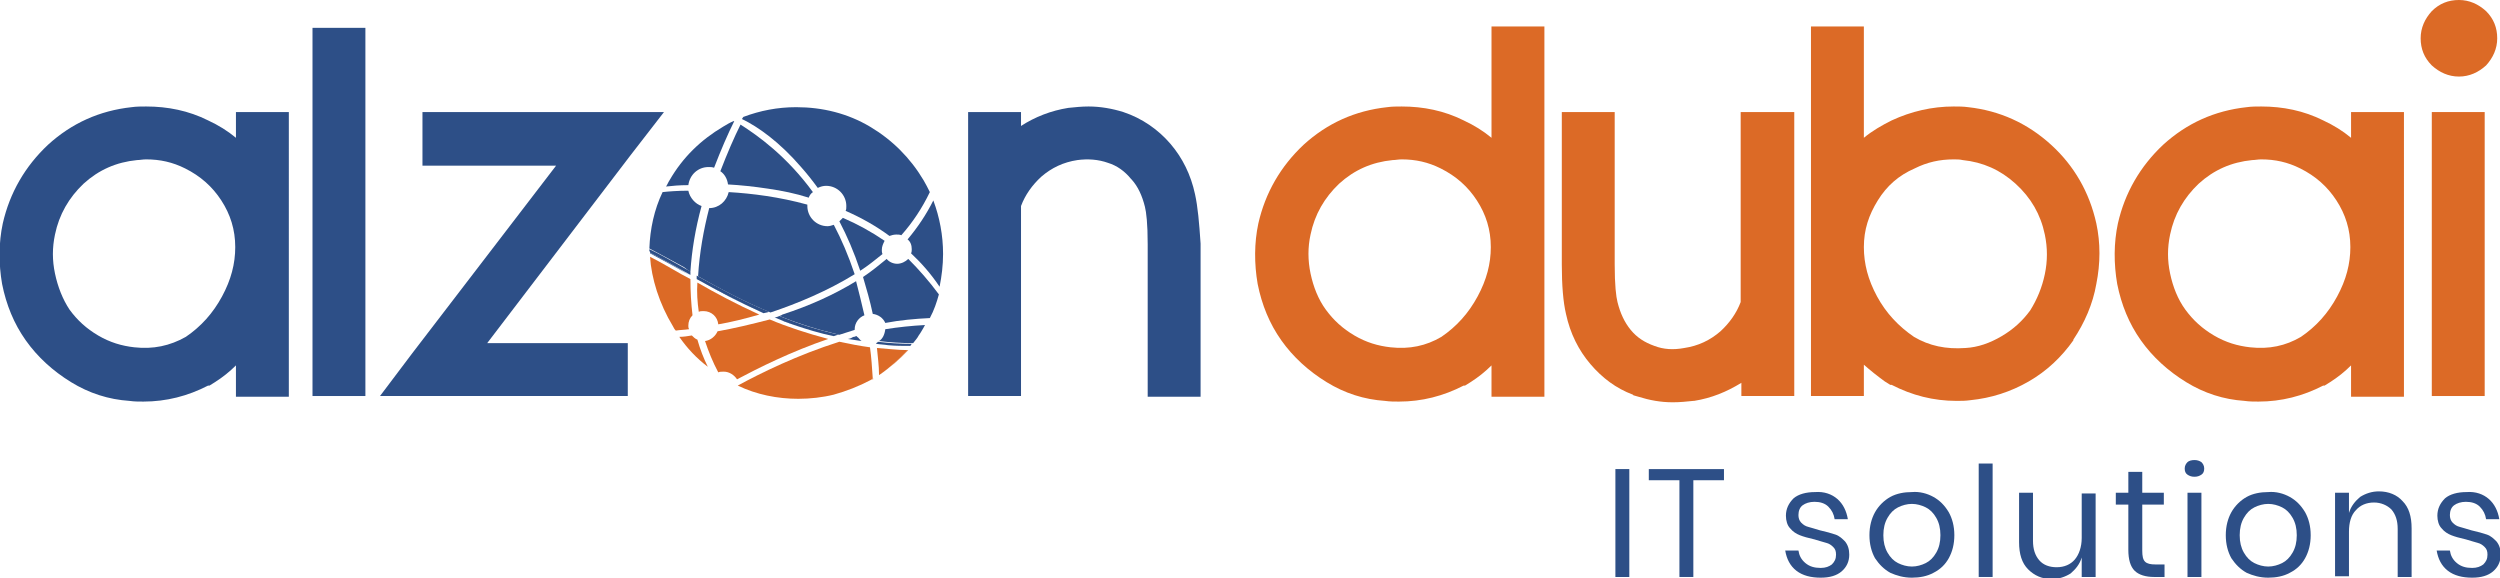 <?xml version="1.0" encoding="utf-8"?>
<!-- Generator: Adobe Illustrator 21.1.0, SVG Export Plug-In . SVG Version: 6.00 Build 0)  -->
<svg version="1.1" id="Layer_1" xmlns="http://www.w3.org/2000/svg" xmlns:xlink="http://www.w3.org/1999/xlink" x="0px" y="0px"
	 viewBox="0 0 359.2 83.1" style="enable-background:new 0 0 359.2 83.1;" xml:space="preserve">
<style type="text/css">
	.st0{fill:#2D4F87;}
	.st1{fill:#DC6A26;}
</style>
<g>
	<g>
		<g>
			<path class="st0" d="M234.1,67.4v15.5h-2V67.4H234.1z"/>
			<path class="st0" d="M247.7,67.4V69h-4.4v13.9h-2V69h-4.4v-1.6H247.7z"/>
		</g>
	</g>
	<g>
		<g>
			<path class="st0" d="M264,71.7c0.8,0.7,1.3,1.7,1.5,2.9h-1.9c-0.1-0.7-0.4-1.3-0.9-1.8c-0.5-0.5-1.2-0.7-2-0.7
				c-0.7,0-1.3,0.2-1.7,0.5c-0.4,0.3-0.6,0.8-0.6,1.4c0,0.4,0.1,0.8,0.4,1.1c0.3,0.3,0.6,0.5,1,0.6c0.4,0.1,1,0.3,1.7,0.5
				c0.9,0.2,1.6,0.4,2.2,0.6c0.6,0.2,1,0.6,1.4,1c0.4,0.5,0.6,1.1,0.6,1.9c0,1-0.4,1.8-1.1,2.4c-0.7,0.6-1.7,0.9-3,0.9
				c-1.4,0-2.6-0.3-3.5-1c-0.9-0.7-1.4-1.7-1.6-2.9h1.9c0.1,0.7,0.4,1.3,1,1.8c0.6,0.5,1.3,0.7,2.2,0.7c0.7,0,1.2-0.2,1.6-0.5
				c0.4-0.4,0.6-0.8,0.6-1.4c0-0.5-0.1-0.8-0.4-1.1c-0.3-0.3-0.6-0.5-1-0.6c-0.4-0.1-1-0.3-1.7-0.5c-0.9-0.2-1.6-0.4-2.1-0.6
				c-0.5-0.2-1-0.5-1.4-1c-0.4-0.4-0.6-1.1-0.6-1.8c0-1,0.4-1.8,1.1-2.5c0.7-0.6,1.8-0.9,3.1-0.9C262.1,70.6,263.2,71,264,71.7z"/>
			<path class="st0" d="M277.8,71.4c0.9,0.5,1.6,1.2,2.2,2.2c0.5,0.9,0.8,2,0.8,3.3c0,1.3-0.3,2.4-0.8,3.3c-0.5,0.9-1.2,1.6-2.2,2.1
				c-0.9,0.5-2,0.7-3.1,0.7c-1.2,0-2.2-0.3-3.1-0.7c-0.9-0.5-1.6-1.2-2.2-2.1c-0.5-0.9-0.8-2-0.8-3.3c0-1.3,0.3-2.4,0.8-3.3
				c0.5-0.9,1.3-1.7,2.2-2.2c0.9-0.5,2-0.7,3.1-0.7C275.8,70.6,276.9,70.9,277.8,71.4z M272.7,72.9c-0.6,0.3-1.1,0.8-1.5,1.5
				c-0.4,0.7-0.6,1.5-0.6,2.5c0,1,0.2,1.8,0.6,2.5c0.4,0.7,0.9,1.2,1.5,1.5s1.3,0.5,2,0.5c0.7,0,1.4-0.2,2-0.5s1.1-0.8,1.5-1.5
				c0.4-0.7,0.6-1.5,0.6-2.5c0-1-0.2-1.8-0.6-2.5c-0.4-0.7-0.9-1.2-1.5-1.5c-0.6-0.3-1.3-0.5-2-0.5C274,72.4,273.3,72.6,272.7,72.9z
				"/>
			<path class="st0" d="M286.3,66.6v16.3h-2V66.6H286.3z"/>
			<path class="st0" d="M301.1,70.8v12.1h-2v-2.8c-0.3,1-0.9,1.7-1.6,2.3c-0.8,0.5-1.7,0.8-2.7,0.8c-1.4,0-2.5-0.5-3.4-1.4
				c-0.9-0.9-1.3-2.2-1.3-3.9v-7.1h2v6.9c0,1.2,0.3,2.1,0.9,2.8c0.6,0.7,1.5,1,2.5,1c1.1,0,2-0.4,2.6-1.1s1-1.8,1-3.1v-6.4H301.1z"
				/>
			<path class="st0" d="M311,81.1v1.8h-1.5c-1.2,0-2.2-0.3-2.8-0.9c-0.6-0.6-0.9-1.6-0.9-3v-6.5H304v-1.7h1.8v-3h2v3h3.1v1.7h-3.1
				v6.6c0,0.8,0.1,1.3,0.4,1.6c0.3,0.3,0.8,0.4,1.5,0.4H311z"/>
			<path class="st0" d="M314.3,66.4c0.2-0.2,0.6-0.3,1-0.3c0.4,0,0.7,0.1,1,0.3c0.2,0.2,0.4,0.5,0.4,0.9c0,0.4-0.1,0.7-0.4,0.9
				c-0.3,0.2-0.6,0.3-1,0.3c-0.4,0-0.7-0.1-1-0.3c-0.3-0.2-0.4-0.5-0.4-0.9C313.9,66.9,314.1,66.6,314.3,66.4z M316.3,70.8v12.1h-2
				V70.8H316.3z"/>
			<path class="st0" d="M329,71.4c0.9,0.5,1.6,1.2,2.2,2.2c0.5,0.9,0.8,2,0.8,3.3c0,1.3-0.3,2.4-0.8,3.3c-0.5,0.9-1.2,1.6-2.2,2.1
				c-0.9,0.5-2,0.7-3.1,0.7c-1.2,0-2.2-0.3-3.1-0.7c-0.9-0.5-1.6-1.2-2.2-2.1c-0.5-0.9-0.8-2-0.8-3.3c0-1.3,0.3-2.4,0.8-3.3
				c0.5-0.9,1.3-1.7,2.2-2.2c0.9-0.5,2-0.7,3.1-0.7C327,70.6,328.1,70.9,329,71.4z M323.9,72.9c-0.6,0.3-1.1,0.8-1.5,1.5
				c-0.4,0.7-0.6,1.5-0.6,2.5c0,1,0.2,1.8,0.6,2.5c0.4,0.7,0.9,1.2,1.5,1.5s1.3,0.5,2,0.5c0.7,0,1.4-0.2,2-0.5
				c0.6-0.3,1.1-0.8,1.5-1.5c0.4-0.7,0.6-1.5,0.6-2.5c0-1-0.2-1.8-0.6-2.5c-0.4-0.7-0.9-1.2-1.5-1.5c-0.6-0.3-1.3-0.5-2-0.5
				C325.2,72.4,324.5,72.6,323.9,72.9z"/>
			<path class="st0" d="M345.2,72c0.9,0.9,1.3,2.2,1.3,3.9v7h-2V76c0-1.2-0.3-2.1-0.9-2.8c-0.6-0.6-1.5-1-2.5-1
				c-1.1,0-2,0.4-2.6,1.1c-0.7,0.7-1,1.8-1,3.1v6.4h-2V70.8h2v2.9c0.3-1,0.9-1.7,1.6-2.3c0.8-0.5,1.7-0.8,2.7-0.8
				C343.2,70.6,344.4,71.1,345.2,72z"/>
			<path class="st0" d="M357.6,71.7c0.8,0.7,1.3,1.7,1.5,2.9h-1.9c-0.1-0.7-0.4-1.3-0.9-1.8c-0.5-0.5-1.2-0.7-2-0.7
				c-0.7,0-1.3,0.2-1.7,0.5c-0.4,0.3-0.6,0.8-0.6,1.4c0,0.4,0.1,0.8,0.4,1.1c0.3,0.3,0.6,0.5,1,0.6c0.4,0.1,1,0.3,1.7,0.5
				c0.9,0.2,1.6,0.4,2.2,0.6c0.6,0.2,1,0.6,1.4,1c0.4,0.5,0.6,1.1,0.6,1.9c0,1-0.4,1.8-1.1,2.4c-0.7,0.6-1.7,0.9-3,0.9
				c-1.4,0-2.6-0.3-3.5-1c-0.9-0.7-1.4-1.7-1.6-2.9h1.9c0.1,0.7,0.4,1.3,1,1.8c0.6,0.5,1.3,0.7,2.2,0.7c0.7,0,1.2-0.2,1.6-0.5
				c0.4-0.4,0.6-0.8,0.6-1.4c0-0.5-0.1-0.8-0.4-1.1c-0.3-0.3-0.6-0.5-1-0.6c-0.4-0.1-1-0.3-1.7-0.5c-0.9-0.2-1.6-0.4-2.1-0.6
				c-0.5-0.2-1-0.5-1.4-1c-0.4-0.4-0.6-1.1-0.6-1.8c0-1,0.4-1.8,1.1-2.5c0.7-0.6,1.8-0.9,3.1-0.9C355.7,70.6,356.8,71,357.6,71.7z"
				/>
		</g>
	</g>
	<path class="st0" d="M33.9,16.1v3.7c-1.2-1-2.5-1.8-4-2.5c-2.8-1.4-5.8-2-8.9-2c-0.7,0-1.4,0-2.1,0.1c-4.6,0.5-8.6,2.3-12,5.4
		c-3.3,3.1-5.5,6.9-6.5,11.3c-0.6,2.8-0.6,5.8-0.1,8.7c0.6,3,1.7,5.7,3.4,8.1c1.7,2.4,3.9,4.4,6.5,6c2.6,1.6,5.4,2.5,8.4,2.7
		c0.7,0.1,1.3,0.1,2,0.1c3.3,0,6.4-0.8,9.3-2.3h0.2l0.8-0.5c1.1-0.7,2.1-1.5,3-2.4v4.5h7.6V16.1H33.9z M19.3,49.9
		c-1.8-0.2-3.5-0.7-5.2-1.7c-1.7-1-3-2.2-4.1-3.7C9,43,8.3,41.2,7.9,39.3c-0.4-1.9-0.4-3.7,0-5.6c0.6-2.9,2-5.3,4.1-7.3
		c2.2-2,4.7-3.1,7.7-3.4c0.4,0,0.8-0.1,1.3-0.1c2,0,3.8,0.4,5.6,1.3c2.2,1.1,3.9,2.6,5.2,4.6c1.3,2,2,4.2,2,6.7
		c0,2.4-0.6,4.7-1.9,7.1c-1.3,2.4-3,4.3-5.2,5.8C24.4,49.7,22,50.2,19.3,49.9"/>
	<rect x="44.9" y="4" class="st0" width="7.6" height="52.9"/>
	<polygon class="st0" points="95.4,16.1 60.7,16.1 60.7,23.8 79.9,23.8 59.2,50.8 54.6,56.9 90.2,56.9 90.2,49.3 70,49.3 90.6,22.3 
			"/>
	<path class="st0" d="M171.7,27.9c-0.6-2.8-1.8-5.2-3.5-7.2c-1.8-2.1-4.1-3.7-6.8-4.6c-1.6-0.5-3.3-0.8-5-0.8c-1,0-1.9,0.1-2.9,0.2
		c-2.5,0.4-4.8,1.3-6.8,2.6v-2h-7.6v40.8h7.6V29.6c0.6-1.6,1.6-3,2.9-4.2c1.5-1.3,3.2-2.1,5.2-2.4c1.5-0.2,3-0.1,4.4,0.4
		c1.3,0.4,2.4,1.2,3.3,2.3l0.1,0.1c0.9,1,1.5,2.3,1.9,3.9c0.2,0.8,0.4,2.4,0.4,5.4v21.9h7.6V35C172.3,32,172.1,29.7,171.7,27.9"/>
	<path class="st1" d="M214.3,3.8v16c-1.2-1-2.5-1.8-4-2.5c-2.8-1.4-5.8-2-8.9-2c-0.7,0-1.4,0-2.1,0.1c-4.6,0.5-8.6,2.3-12,5.4
		c-3.3,3.1-5.5,6.9-6.5,11.3c-0.6,2.8-0.6,5.8-0.1,8.7c0.6,3,1.7,5.7,3.4,8.1c1.7,2.4,3.9,4.4,6.5,6c2.6,1.6,5.4,2.5,8.4,2.7
		c0.7,0.1,1.3,0.1,2,0.1c3.3,0,6.4-0.8,9.3-2.3h0.2l0.8-0.5c1.1-0.7,2.1-1.5,3-2.4v4.5h7.6V3.8H214.3z M199.8,49.9
		c-1.8-0.2-3.5-0.7-5.2-1.7c-1.7-1-3-2.2-4.1-3.7c-1.1-1.5-1.8-3.3-2.2-5.2c-0.4-1.9-0.4-3.8,0-5.6c0.6-2.9,2-5.3,4.1-7.3
		c2.2-2,4.7-3.1,7.7-3.4c0.4,0,0.8-0.1,1.3-0.1c2,0,3.8,0.4,5.6,1.3c2.2,1.1,3.9,2.6,5.2,4.6c1.3,2,2,4.2,2,6.7
		c0,2.4-0.6,4.7-1.9,7.1c-1.3,2.4-3,4.3-5.2,5.8C204.9,49.7,202.5,50.2,199.8,49.9"/>
	<path class="st1" d="M250.1,16.1v27.3c-0.6,1.6-1.6,3-2.9,4.2c-1.5,1.3-3.2,2.1-5.2,2.4c-1.6,0.3-3,0.2-4.3-0.3
		c-1.4-0.5-2.5-1.2-3.4-2.3c-0.9-1.1-1.5-2.4-1.9-4c-0.2-0.8-0.4-2.4-0.4-5.4V16.1h-7.6V38c0,3,0.2,5.4,0.6,7.1
		c0.6,2.8,1.8,5.2,3.5,7.2c1.7,2,3.7,3.5,6.1,4.4l0.1,0.1l0.7,0.2c1.6,0.5,3.2,0.8,4.9,0.8h0.1c1,0,1.9-0.1,2.9-0.2l0.1,0
		c2.5-0.4,4.7-1.3,6.8-2.6v1.9h7.6V16.1H250.1z"/>
	<path class="st1" d="M301.2,32.1c-1-4.5-3.2-8.3-6.5-11.3c-3.4-3.1-7.4-4.9-11.9-5.4c-0.7-0.1-1.4-0.1-2.1-0.1
		c-3.1,0-6.1,0.7-8.9,2c-1.4,0.7-2.8,1.5-4,2.5v-16h-7.6v53.1h7.6v-4.5c0.9,0.8,1.9,1.6,3,2.4l0.8,0.5h0.2c2.9,1.5,6,2.3,9.3,2.3
		c0.7,0,1.3,0,2-0.1c3-0.3,5.8-1.2,8.4-2.7c2.6-1.5,4.7-3.5,6.4-5.9l0-0.1c1.6-2.4,2.8-5.1,3.3-8C301.8,37.8,301.8,34.9,301.2,32.1
		 M275,48.4c-2.2-1.5-4-3.4-5.3-5.8c-1.3-2.4-1.9-4.7-1.9-7.1c0-2.5,0.7-4.6,2-6.7c1.3-2.1,3-3.6,5.3-4.6c1.8-0.9,3.6-1.3,5.6-1.3
		c0.4,0,0.9,0,1.3,0.1c2.9,0.3,5.4,1.4,7.6,3.4c2.2,2,3.6,4.4,4.2,7.3c0.4,1.9,0.4,3.8,0,5.7c-0.4,1.9-1.1,3.6-2.1,5.2
		c-1.1,1.5-2.4,2.7-4.1,3.7c-1.7,1-3.4,1.6-5.2,1.7C279.6,50.2,277.2,49.7,275,48.4"/>
	<path class="st1" d="M337.8,16.1v3.7c-1.2-1-2.5-1.8-4-2.5c-2.8-1.4-5.8-2-8.9-2c-0.7,0-1.4,0-2.1,0.1c-4.6,0.5-8.6,2.3-12,5.4
		c-3.3,3.1-5.5,6.9-6.5,11.3c-0.6,2.8-0.6,5.8-0.1,8.7c0.6,3,1.7,5.7,3.4,8.1c1.7,2.4,3.9,4.4,6.5,6c2.6,1.6,5.4,2.5,8.4,2.7
		c0.7,0.1,1.3,0.1,2,0.1c3.3,0,6.4-0.8,9.3-2.3h0.2l0.8-0.5c1.1-0.7,2.1-1.5,3-2.4v4.5h7.6V16.1H337.8z M323.3,49.9
		c-1.8-0.2-3.5-0.7-5.2-1.7c-1.7-1-3-2.2-4.1-3.7c-1.1-1.5-1.8-3.3-2.2-5.2c-0.4-1.9-0.4-3.7,0-5.6c0.6-2.9,2-5.3,4.1-7.3
		c2.2-2,4.7-3.1,7.7-3.4c0.4,0,0.8-0.1,1.3-0.1c2,0,3.8,0.4,5.6,1.3c2.2,1.1,3.9,2.6,5.2,4.6c1.3,2,2,4.2,2,6.7
		c0,2.4-0.6,4.7-1.9,7.1c-1.3,2.4-3,4.3-5.2,5.8C328.4,49.7,326,50.2,323.3,49.9"/>
	<path class="st1" d="M351.6,3.8c0.5-0.5,1-0.7,1.7-0.7c0.7,0,1.2,0.2,1.7,0.7c0.5,0.5,0.7,1,0.7,1.7s-0.2,1.2-0.7,1.7
		c-0.5,0.5-1,0.7-1.7,0.7c-0.7,0-1.2-0.2-1.7-0.7c-0.5-0.5-0.7-1-0.7-1.7S351.1,4.3,351.6,3.8"/>
	<rect x="349.4" y="16.1" class="st1" width="7.6" height="40.8"/>
	<path class="st1" d="M353.3,11c-1.5,0-2.8-0.6-3.9-1.6c-1.1-1.1-1.6-2.4-1.6-3.9s0.6-2.8,1.6-3.9l0,0c1.1-1.1,2.4-1.6,3.9-1.6
		c1.5,0,2.8,0.6,3.9,1.6c1.1,1.1,1.6,2.4,1.6,3.9s-0.6,2.8-1.6,3.9C356.1,10.4,354.8,11,353.3,11"/>
	<path class="st1" d="M352.7,5c-0.1,0.1-0.2,0.4-0.2,0.5c0,0.2,0.1,0.4,0.2,0.5c0.1,0.1,0.4,0.2,0.5,0.2c0.2,0,0.4-0.1,0.5-0.2
		L352.7,5z"/>
	<path class="st1" d="M352.7,5l1,1c0.1-0.1,0.2-0.4,0.2-0.5c0-0.2-0.1-0.4-0.2-0.5c-0.1-0.1-0.4-0.2-0.5-0.2
		C353.1,4.8,352.9,4.9,352.7,5L352.7,5"/>
	<path class="st1" d="M125.2,54.6c0.1,0,0.1-0.1,0.2-0.1c0,0,0.1,0,0.1-0.1c0,0,0,0,0,0C125.3,54.5,125.3,54.5,125.2,54.6z"/>
	<path class="st1" d="M126.4,53.8C126.4,53.8,126.4,53.9,126.4,53.8c1.5-1,2.9-2.2,4.1-3.5c0,0-0.1,0-0.1,0
		C129.2,51.6,127.9,52.8,126.4,53.8z"/>
	<path class="st1" d="M100.4,44.8c0.2-0.1,0.4-0.1,0.7-0.1c1.1,0,2,0.8,2.1,1.9c1.8-0.3,3.8-0.8,5.9-1.4c-3.3-1.5-6.3-3.1-8.9-4.6
		C100.1,42,100.2,43.4,100.4,44.8z"/>
	<path class="st1" d="M130.4,50.3c-1.5,0-2.9-0.2-4.4-0.3c0.1,1.2,0.3,2.5,0.3,3.9C127.9,52.8,129.2,51.6,130.4,50.3z"/>
	<path class="st1" d="M99.4,48.2c-0.6,0.1-1.2,0.2-1.8,0.2c1.1,1.6,2.5,3.1,4.1,4.3c-0.6-1.2-1.1-2.5-1.5-3.9
		C99.9,48.7,99.6,48.4,99.4,48.2z"/>
	<path class="st1" d="M125,49.9c-1.5-0.2-3-0.5-4.4-0.8c-6,1.9-11.3,4.5-14.6,6.3c0,0,0,0,0,0c2.7,1.3,5.7,1.9,8.7,1.9
		c1.7,0,3.5-0.2,5.1-0.6c1.8-0.5,3.6-1.2,5.3-2.1c0.1-0.1,0.2-0.1,0.3-0.2C125.3,52.9,125.2,51.3,125,49.9z"/>
	<path class="st1" d="M98.9,46.8c0-0.6,0.2-1.1,0.6-1.5c-0.2-1.7-0.3-3.4-0.3-5.2c-0.4-0.2-0.9-0.5-1.3-0.7
		c-1.6-0.9-3.1-1.8-4.5-2.5c0.2,3.1,1.3,6.7,3.3,10c0.1,0.2,0.2,0.4,0.4,0.6c0.6-0.1,1.2-0.1,1.9-0.2C98.9,47.1,98.9,47,98.9,46.8z"
		/>
	<path class="st1" d="M103.1,47.6c-0.3,0.7-1,1.3-1.8,1.4c0.5,1.5,1.1,3,1.9,4.5c0.2-0.1,0.5-0.1,0.8-0.1c0.8,0,1.5,0.5,1.9,1.1
		c3-1.6,7.8-4,13.1-5.8c-3-0.8-5.8-1.7-8.4-2.8C107.9,46.6,105.4,47.2,103.1,47.6z"/>
	<path class="st0" d="M99.2,39c0.2-3,0.7-6.1,1.6-9.4c-0.9-0.3-1.7-1.2-1.9-2.2c-1.5,0-2.8,0.1-3.7,0.2c-1.2,2.5-1.8,5.3-1.9,8.1
		c1.5,0.8,3.2,1.7,5,2.7C98.7,38.7,98.9,38.9,99.2,39z"/>
	<path class="st0" d="M104.6,26.5c1.8,0.1,3.7,0.3,5.7,0.6c2.1,0.3,4,0.7,5.9,1.3c0.1-0.3,0.3-0.6,0.6-0.8
		c-3.8-5.2-7.9-8.1-10.4-9.7c-0.9,1.8-1.9,4.1-2.9,6.7C104.1,25,104.5,25.7,104.6,26.5z"/>
	<path class="st0" d="M120.6,31.8c1.1,2.1,2.1,4.4,3,7.1c1.1-0.7,2.2-1.6,3.2-2.4c-0.1-0.2-0.1-0.4-0.1-0.6c0-0.5,0.2-0.9,0.4-1.3
		c-1.9-1.3-3.9-2.4-6-3.3C121,31.4,120.8,31.6,120.6,31.8z"/>
	<path class="st0" d="M101.8,24c0.3,0,0.5,0,0.8,0.1c1-2.6,2-4.9,2.9-6.7c0,0-0.1,0-0.1,0c-0.5,0.2-1,0.5-1.5,0.8
		c-3.2,1.9-5.8,4.4-7.7,7.7c-0.2,0.3-0.3,0.6-0.5,0.9c0.9-0.1,1.9-0.2,3.2-0.2C99.1,25.1,100.3,24,101.8,24z"/>
	<path class="st0" d="M126.3,49c1.6,0.2,3.2,0.3,4.9,0.3c0.3-0.4,0.6-0.7,0.8-1.1c0.3-0.4,0.5-0.8,0.8-1.3c0-0.1,0.1-0.1,0.1-0.2
		c-1.9,0.1-3.8,0.3-5.7,0.6C127.1,48.1,126.8,48.7,126.3,49z"/>
	<path class="st0" d="M123.3,48.6c-0.1-0.1-0.1-0.2-0.2-0.3c-0.2,0-0.4,0.1-0.5,0.2C122.8,48.5,123.1,48.6,123.3,48.6z"/>
	<path class="st0" d="M131,35.8c0,0.2,0,0.4-0.1,0.6c1.5,1.4,2.9,3,4.1,4.8c0.3-1.5,0.5-3.1,0.5-4.7c0-2.7-0.5-5.3-1.4-7.7
		c-1,2-2.2,3.8-3.7,5.6C130.8,34.7,131,35.2,131,35.8z"/>
	<path class="st0" d="M130.5,37.2c-0.4,0.4-1,0.7-1.6,0.7c-0.6,0-1.2-0.3-1.5-0.7c-1.1,0.9-2.2,1.8-3.4,2.6c0.5,1.7,1,3.4,1.4,5.3
		c0.8,0.1,1.5,0.6,1.8,1.3c2.1-0.4,4.3-0.6,6.4-0.7c0.6-1.1,1-2.3,1.3-3.4C133.5,40.4,132,38.7,130.5,37.2z"/>
	<path class="st0" d="M122.8,39.4c-0.9-2.7-1.9-5-3-7.1c-0.3,0.1-0.6,0.2-0.9,0.2c-1.6,0-2.9-1.3-2.9-2.9c0-0.1,0-0.2,0-0.2
		c-4-1.1-7.9-1.6-11.3-1.8c-0.3,1.3-1.4,2.3-2.8,2.3c-0.8,3.1-1.4,6.4-1.6,9.8c3,1.7,6.5,3.6,10.4,5.2
		C114.6,43.6,118.9,41.8,122.8,39.4z"/>
	<path class="st0" d="M112,45.4c2.7,1.1,5.6,2,8.6,2.7c0.7-0.2,1.5-0.5,2.2-0.7c0,0,0-0.1,0-0.1c0-0.9,0.6-1.7,1.4-2
		c-0.4-1.7-0.8-3.4-1.2-4.9c-3.1,1.9-6.6,3.5-10.6,4.8C112.3,45.3,112.2,45.3,112,45.4z"/>
	<path class="st0" d="M115.1,24c0.8,0.9,1.6,1.9,2.4,3c0.4-0.2,0.8-0.3,1.2-0.3c1.6,0,2.9,1.3,2.9,2.9c0,0.3,0,0.5-0.1,0.7
		c2.3,1,4.4,2.2,6.3,3.6c0.3-0.1,0.6-0.2,1-0.2c0.2,0,0.5,0,0.7,0.1c1.6-1.8,3-3.9,4.1-6.2c-0.3-0.6-0.6-1.2-0.9-1.7
		c-1.9-3.2-4.5-5.8-7.7-7.7c-3.2-1.9-6.8-2.8-10.6-2.8c-2.7,0-5.2,0.5-7.6,1.4c-0.1,0.1-0.1,0.2-0.2,0.3
		C108.9,18.2,112,20.4,115.1,24z"/>
	<path class="st0" d="M93.4,36.3c1.7,0.9,3.7,2,5.8,3.2c0-0.2,0-0.4,0-0.5c-0.3-0.2-0.6-0.3-0.9-0.5c-1.8-1-3.5-2-5-2.7
		c0,0.1,0,0.2,0,0.3C93.4,36.1,93.4,36.2,93.4,36.3z"/>
	<path class="st0" d="M110.5,44.8c-3.9-1.6-7.3-3.5-10.4-5.2c0,0.2,0,0.4,0,0.5c2.9,1.6,6.1,3.3,9.6,4.9
		C110.1,44.9,110.3,44.9,110.5,44.8z"/>
	<path class="st0" d="M121.8,48.7c0.7,0.1,1.4,0.2,2,0.3c-0.2-0.1-0.3-0.3-0.5-0.5c-0.2,0-0.5-0.1-0.7-0.1
		C122.3,48.6,122,48.7,121.8,48.7z"/>
	<path class="st0" d="M125.9,49.3c0,0,0,0.1,0,0.1c0.6,0.1,1.1,0.1,1.7,0.2c1.1,0.1,2.1,0.1,3.2,0.1c0.1-0.1,0.1-0.2,0.2-0.3
		c-1.7,0-3.3-0.1-4.9-0.3C126.2,49.1,126.1,49.2,125.9,49.3z"/>
	<path class="st0" d="M114.1,46.7c1.8,0.6,3.7,1.2,5.7,1.6c0.3-0.1,0.5-0.2,0.8-0.2c-3.1-0.7-6-1.6-8.6-2.7
		c-0.2,0.1-0.5,0.2-0.7,0.2C112.2,46,113.2,46.4,114.1,46.7z"/>
	<path class="st0" d="M111.3,45.6C111.3,45.6,111.3,45.6,111.3,45.6c0.9,0.4,1.9,0.7,2.9,1.1C113.2,46.4,112.2,46,111.3,45.6z"/>
	<path class="st0" d="M99.2,39.6C99.2,39.6,99.2,39.6,99.2,39.6c-2.1-1.3-4.1-2.4-5.8-3.3c0,0,0,0.1,0,0.1
		C95.1,37.3,97.1,38.4,99.2,39.6z"/>
	<path class="st0" d="M109.8,45C109.8,45,109.8,45,109.8,45c-3.5-1.6-6.7-3.3-9.6-4.9c0,0,0,0,0,0c0.3,0.2,0.6,0.3,0.9,0.5
		C103.7,42.1,106.6,43.6,109.8,45z"/>
	<polygon class="st0" points="93.4,36.4 93.4,36.4 93.4,36.4 	"/>
	<path class="st0" d="M99.2,39.6c-2.1-1.2-4.1-2.3-5.8-3.2c0,0,0,0,0,0l0,0C95.1,37.3,97.1,38.4,99.2,39.6
		C99.2,39.6,99.2,39.6,99.2,39.6z"/>
</g>
</svg>
